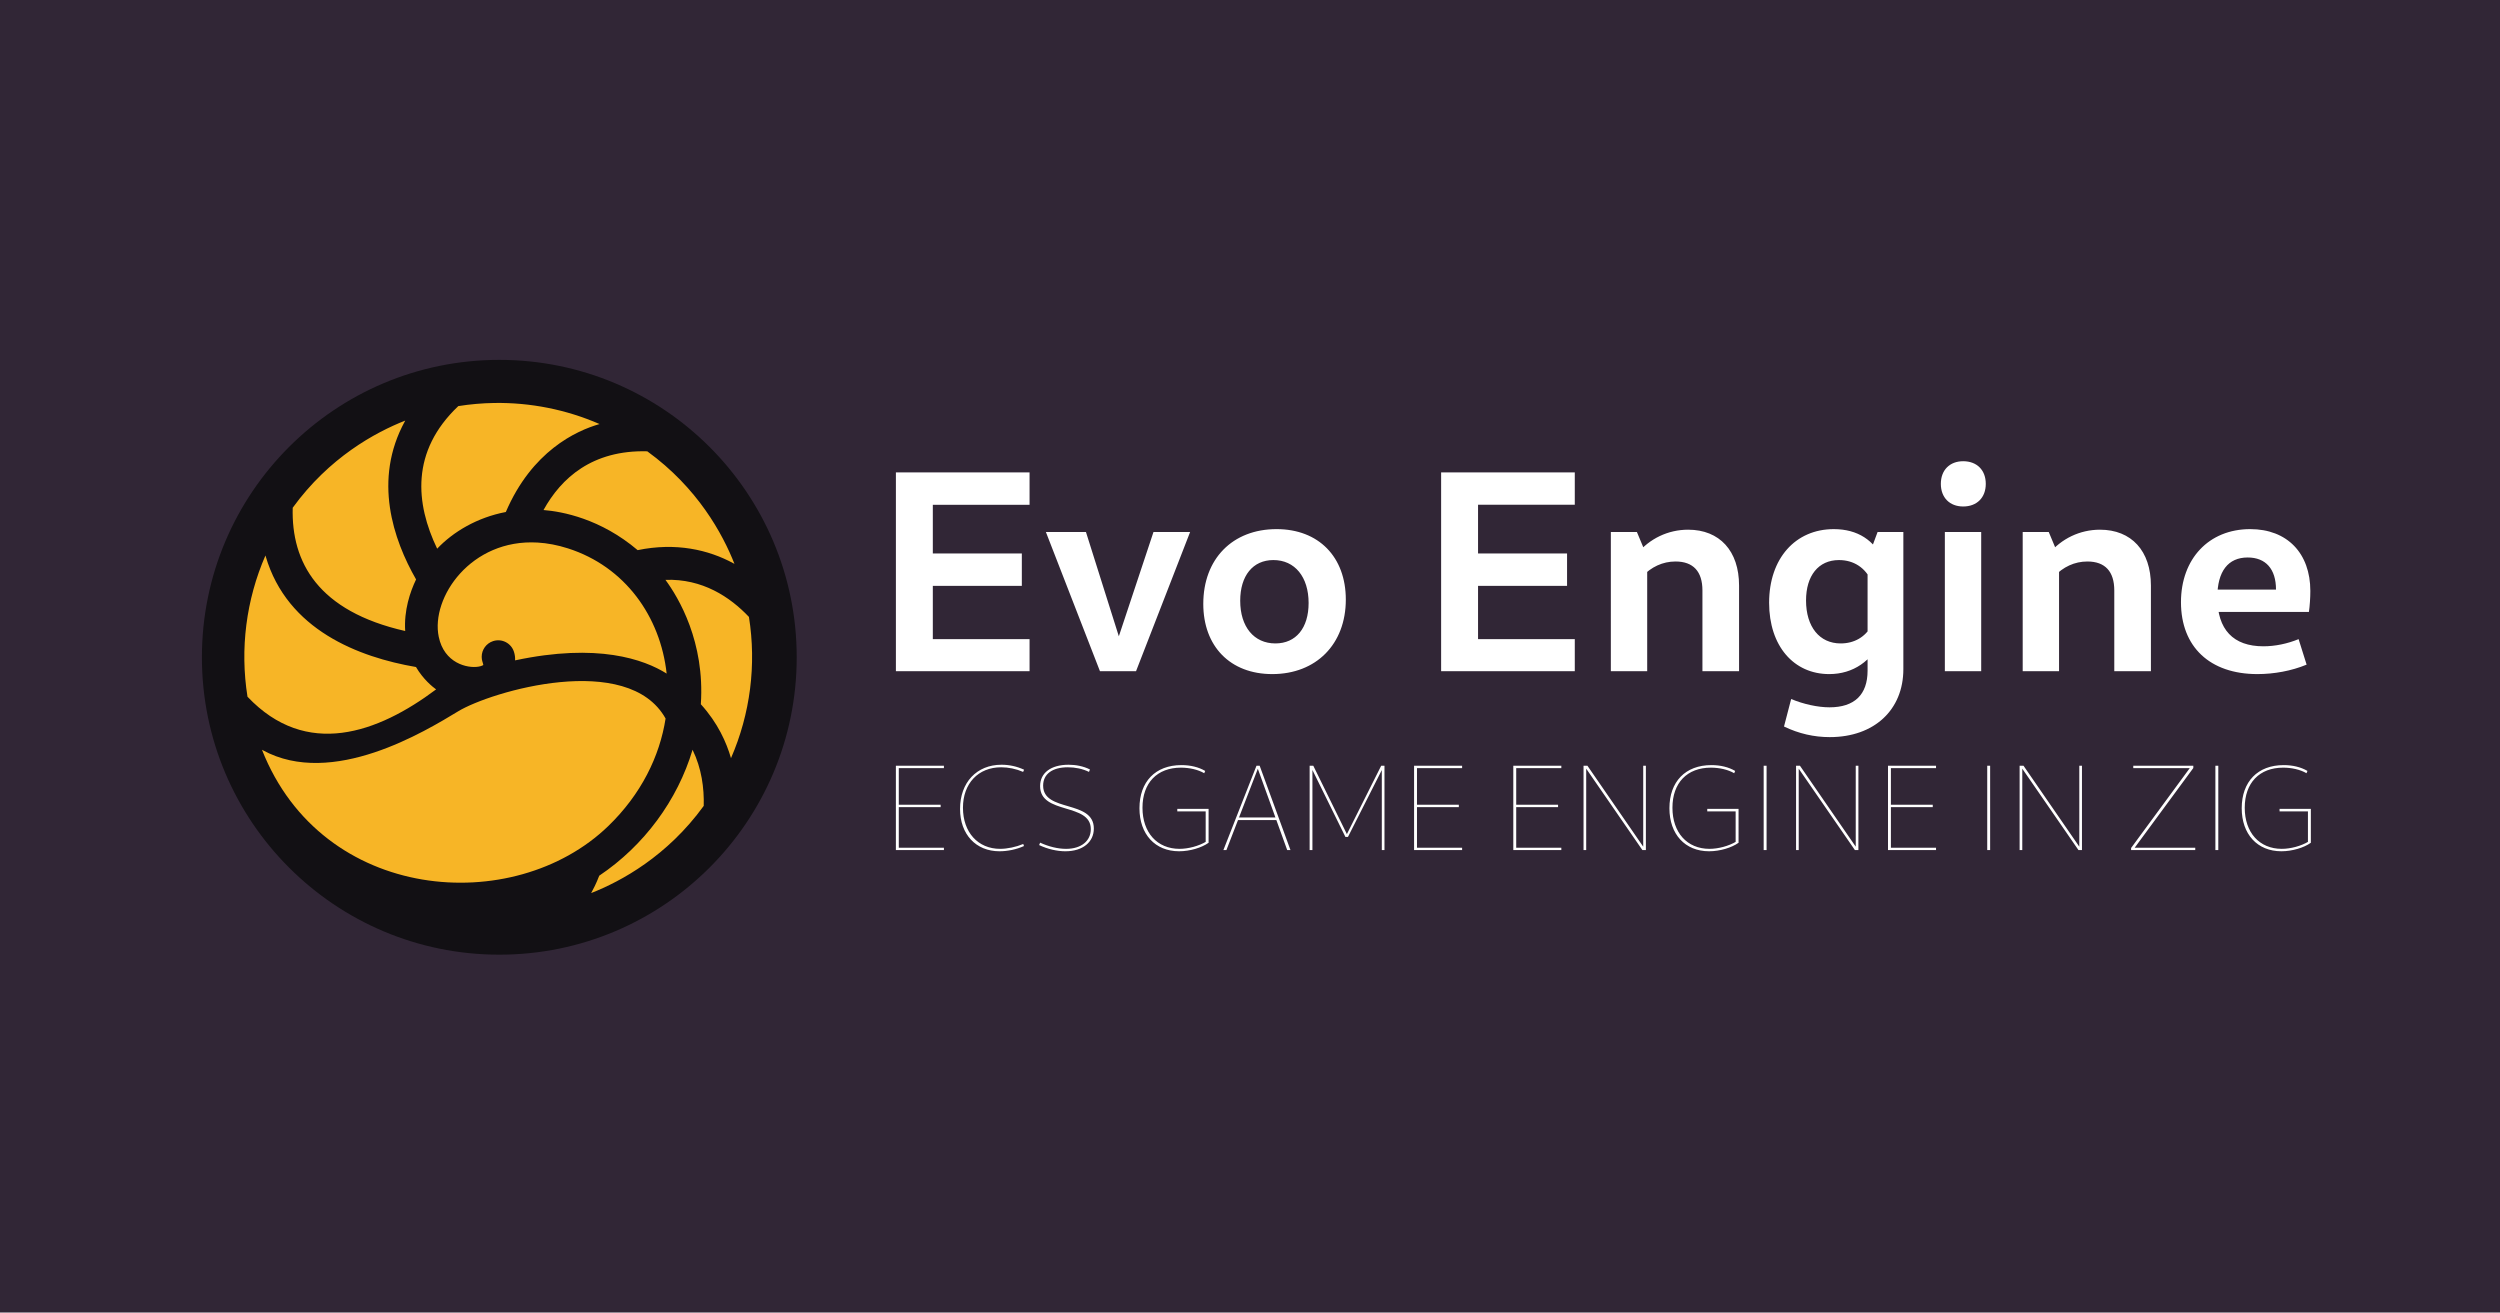 <?xml version="1.0" encoding="UTF-8" standalone="no"?>
<!-- Created with Inkscape (http://www.inkscape.org/) -->

<svg
   width="767.902"
   height="403.149"
   viewBox="0 0 767.902 403.149"
   version="1.1"
   id="svg1"
   xml:space="preserve"
   inkscape:version="1.4.2 (ebf0e940d0, 2025-05-08)"
   sodipodi:docname="evoengine.svg"
   xmlns:inkscape="http://www.inkscape.org/namespaces/inkscape"
   xmlns:sodipodi="http://sodipodi.sourceforge.net/DTD/sodipodi-0.dtd"
   xmlns="http://www.w3.org/2000/svg"
   xmlns:svg="http://www.w3.org/2000/svg"><sodipodi:namedview
     id="namedview1"
     pagecolor="#ffffff"
     bordercolor="#000000"
     borderopacity="0.25"
     inkscape:showpageshadow="2"
     inkscape:pageopacity="0.0"
     inkscape:pagecheckerboard="0"
     inkscape:deskcolor="#d1d1d1"
     inkscape:document-units="px"
     inkscape:clip-to-page="false"
     inkscape:zoom="1.1549411"
     inkscape:cx="429.89205"
     inkscape:cy="238.97323"
     inkscape:window-width="2560"
     inkscape:window-height="1403"
     inkscape:window-x="0"
     inkscape:window-y="0"
     inkscape:window-maximized="1"
     inkscape:current-layer="layer1" /><defs
     id="defs1"><rect
       x="448.163"
       y="302.449"
       width="462.207"
       height="48.853"
       id="rect5" /><rect
       x="462.245"
       y="307.959"
       width="109.592"
       height="92.449"
       id="rect4" /><rect
       x="92.449"
       y="168.367"
       width="353.878"
       height="344.694"
       id="rect3" /><rect
       x="484.898"
       y="176.327"
       width="449.931"
       height="283.844"
       id="rect1" /><inkscape:path-effect
       effect="fillet_chamfer"
       id="path-effect158"
       is_visible="true"
       lpeversion="1"
       nodesatellites_param="F,0,0,1,0,0,0,1 @ F,0,0,1,0,64.22,0,1 @ F,0,0,1,0,65.149,0,1 @ F,0,0,1,0,64.959,0,1 @ F,0,0,1,0,43.526,0,1 @ F,0,0,1,0,49.616,0,1 @ F,0,0,1,0,33.222,0,1 @ F,0,0,1,0,49.112,0,1 @ F,0,0,1,0,43.516,0,1 @ F,0,0,1,0,24.561,0,1 @ F,0,0,1,0,15.137,0,1 @ F,0,0,1,0,0,0,1"
       radius="0"
       unit="px"
       method="auto"
       mode="F"
       chamfer_steps="1"
       flexible="false"
       use_knot_distance="true"
       apply_no_radius="true"
       apply_with_radius="true"
       only_selected="false"
       hide_knots="false" /><inkscape:path-effect
       effect="fillet_chamfer"
       id="path-effect156"
       is_visible="true"
       lpeversion="1"
       nodesatellites_param="F,0,0,1,0,0,0,1 @ F,0,0,1,0,0,0,1 @ F,0,0,1,0,0,0,1 @ F,0,0,1,0,73.818,0,1 @ F,0,0,1,0,29.474,0,1 @ F,0,0,1,0,114.797,0,1 @ F,0,0,1,0,24.121,0,1 @ F,0,0,1,0,24.121,0,1 @ F,0,0,1,0,27.163,0,1 @ F,0,0,1,0,27.163,0,1 @ F,0,0,1,0,9.963,0,1 @ F,0,0,1,0,16.983,0,1 @ F,0,0,1,0,0,0,1 @ F,0,0,1,0,0,0,1 @ F,0,0,1,0,0,0,1 @ F,0,0,1,0,0,0,1 @ F,0,0,1,0,0,0,1 @ F,0,0,1,0,0,0,1"
       radius="0"
       unit="px"
       method="auto"
       mode="F"
       chamfer_steps="1"
       flexible="false"
       use_knot_distance="true"
       apply_no_radius="true"
       apply_with_radius="true"
       only_selected="false"
       hide_knots="false" /><inkscape:path-effect
       effect="fillet_chamfer"
       id="path-effect158-0"
       is_visible="true"
       lpeversion="1"
       nodesatellites_param="F,0,0,1,0,0,0,1 @ F,0,0,1,0,64.22,0,1 @ F,0,0,1,0,65.149,0,1 @ F,0,0,1,0,64.959,0,1 @ F,0,0,1,0,43.526,0,1 @ F,0,0,1,0,49.616,0,1 @ F,0,0,1,0,33.222,0,1 @ F,0,0,1,0,49.112,0,1 @ F,0,0,1,0,43.516,0,1 @ F,0,0,1,0,24.561,0,1 @ F,0,0,1,0,15.137,0,1 @ F,0,0,1,0,0,0,1"
       radius="0"
       unit="px"
       method="auto"
       mode="F"
       chamfer_steps="1"
       flexible="false"
       use_knot_distance="true"
       apply_no_radius="true"
       apply_with_radius="true"
       only_selected="false"
       hide_knots="false" /><inkscape:path-effect
       effect="fillet_chamfer"
       id="path-effect156-8"
       is_visible="true"
       lpeversion="1"
       nodesatellites_param="F,0,0,1,0,0,0,1 @ F,0,0,1,0,0,0,1 @ F,0,0,1,0,0,0,1 @ F,0,0,1,0,73.818,0,1 @ F,0,0,1,0,29.474,0,1 @ F,0,0,1,0,114.797,0,1 @ F,0,0,1,0,24.121,0,1 @ F,0,0,1,0,24.121,0,1 @ F,0,0,1,0,27.163,0,1 @ F,0,0,1,0,27.163,0,1 @ F,0,0,1,0,9.963,0,1 @ F,0,0,1,0,16.983,0,1 @ F,0,0,1,0,0,0,1 @ F,0,0,1,0,0,0,1 @ F,0,0,1,0,0,0,1 @ F,0,0,1,0,0,0,1 @ F,0,0,1,0,0,0,1 @ F,0,0,1,0,0,0,1"
       radius="0"
       unit="px"
       method="auto"
       mode="F"
       chamfer_steps="1"
       flexible="false"
       use_knot_distance="true"
       apply_no_radius="true"
       apply_with_radius="true"
       only_selected="false"
       hide_knots="false" /><inkscape:path-effect
       effect="fillet_chamfer"
       id="path-effect158-7"
       is_visible="true"
       lpeversion="1"
       nodesatellites_param="F,0,0,1,0,0,0,1 @ F,0,0,1,0,64.22,0,1 @ F,0,0,1,0,65.149,0,1 @ F,0,0,1,0,64.959,0,1 @ F,0,0,1,0,43.526,0,1 @ F,0,0,1,0,49.616,0,1 @ F,0,0,1,0,33.222,0,1 @ F,0,0,1,0,49.112,0,1 @ F,0,0,1,0,43.516,0,1 @ F,0,0,1,0,24.561,0,1 @ F,0,0,1,0,15.137,0,1 @ F,0,0,1,0,0,0,1"
       radius="0"
       unit="px"
       method="auto"
       mode="F"
       chamfer_steps="1"
       flexible="false"
       use_knot_distance="true"
       apply_no_radius="true"
       apply_with_radius="true"
       only_selected="false"
       hide_knots="false" /><inkscape:path-effect
       effect="fillet_chamfer"
       id="path-effect156-4"
       is_visible="true"
       lpeversion="1"
       nodesatellites_param="F,0,0,1,0,0,0,1 @ F,0,0,1,0,0,0,1 @ F,0,0,1,0,0,0,1 @ F,0,0,1,0,73.818,0,1 @ F,0,0,1,0,29.474,0,1 @ F,0,0,1,0,114.797,0,1 @ F,0,0,1,0,24.121,0,1 @ F,0,0,1,0,24.121,0,1 @ F,0,0,1,0,27.163,0,1 @ F,0,0,1,0,27.163,0,1 @ F,0,0,1,0,9.963,0,1 @ F,0,0,1,0,16.983,0,1 @ F,0,0,1,0,0,0,1 @ F,0,0,1,0,0,0,1 @ F,0,0,1,0,0,0,1 @ F,0,0,1,0,0,0,1 @ F,0,0,1,0,0,0,1 @ F,0,0,1,0,0,0,1"
       radius="0"
       unit="px"
       method="auto"
       mode="F"
       chamfer_steps="1"
       flexible="false"
       use_knot_distance="true"
       apply_no_radius="true"
       apply_with_radius="true"
       only_selected="false"
       hide_knots="false" /></defs><rect
     style="font-variation-settings:'wght' 700;fill:#312636;fill-opacity:1;stroke-width:31.996;stroke-linecap:round"
     id="rect6"
     width="767.902"
     height="403.149"
     x="0"
     y="0"
     inkscape:label="background" /><g
     inkscape:label="main"
     inkscape:groupmode="layer"
     id="layer1"
     transform="translate(-216.049,-113.426)"><g
       id="g537-5"
       inkscape:label="logo"
       transform="matrix(0.203,0,0,0.203,278.067,223.965)"
       style="display:inline"><circle
         style="display:inline;fill:#121014;fill-opacity:1;stroke:none;stroke-width:50;stroke-linecap:round;stroke-dasharray:none;stroke-opacity:1;paint-order:normal"
         id="path537-4"
         cx="450"
         cy="450"
         r="450"
         inkscape:label="background" /><path
         id="path1-7"
         style="baseline-shift:baseline;display:inline;overflow:visible;vector-effect:none;fill:#f7b526;fill-opacity:1;stroke:none;stroke-linecap:square;-inkscape-stroke:hairline;enable-background:accumulate;stop-color:#000000"
         inkscape:label="tail"
         d="m 442.439,65.213 c -18.18,0.279 -36.385,1.851 -54.479,4.73 C 315.487,138.585 323.294,217.67 355.963,285.709 379.753,260.531 416.119,238.528 459.869,230.182 499.315,138.242 565.984,107.33 601.691,97.104 551.296,75.162 496.981,64.375 442.439,65.213 Z M 307.727,91.83 C 262.143,109.76 192.568,147.689 137.391,223.756 c -2.242,82.526 38.246,156.563 170.209,186.516 -2.006,-31.348 7.395,-59.128 16.465,-78.047 -34.584,-60.43 -65.382,-150.734 -16.98,-239.232 0.213,-0.389 0.428,-0.776 0.643,-1.162 z m 366.176,46.531 c -83.313,-2.263 -130.405,40.633 -157.012,88.85 28.403,2.283 86.268,13.069 142.441,60.689 57.487,-11.883 107.014,-0.803 145.332,20.154 0.389,0.213 0.775,0.426 1.162,0.641 C 787.896,263.112 749.969,193.539 673.902,138.361 Z M 508.143,276.426 c -101.174,-6.044 -162.033,83.294 -149.811,142.555 8.212,39.816 43.016,48.075 60.238,45.188 4.985,-0.836 7.059,-2.42 7.266,-2.465 -0.823,-4.326 -2.507,-6.731 -2.492,-12.455 0.029,-10.806 6.996,-20.372 17.273,-23.711 13.131,-4.267 27.235,2.919 31.502,16.051 1.486,4.572 2.01,8.933 1.738,13.098 124.997,-26.68 195.136,-1.496 229.352,19.988 -9.454,-86.235 -62.886,-161.784 -149.332,-189.453 -16.003,-5.122 -31.281,-7.932 -45.734,-8.795 z M 96.133,295.965 C 66.877,363.159 57.453,437.321 68.973,509.697 c 89.066,94.039 196.973,55.16 285.387,-11.09 -5.359,-3.875 -19.445,-15.171 -30.445,-33.865 -86.383,-14.827 -194.747,-55.975 -227.412,-167.5 -0.125,-0.426 -0.247,-0.852 -0.369,-1.277 z m 605.236,36.883 c 19.979,27.13 59.901,93.956 53.557,188.221 25.763,28.284 38.919,58.167 45.629,81.594 29.256,-67.194 38.68,-141.355 27.16,-213.73 -28.738,-30.343 -70.463,-58 -126.346,-56.084 z M 387.889,531.682 C 338.152,561.792 197.368,648.188 92.021,590.572 91.633,590.36 91.246,590.146 90.859,589.932 181.982,821.585 471.969,843.271 614.621,705.645 664.677,657.352 692.711,599.785 701.594,542.676 644.653,440.602 437.625,501.571 387.889,531.682 Z m 354.514,58.252 C 719.669,666.244 668.97,735.111 601.203,780.5 c -4.498,11.797 -9.247,20.897 -12.242,26.297 45.583,-17.93 115.159,-55.857 170.336,-131.924 0.734,-27.023 -3.178,-56.807 -16.895,-84.939 z"
         sodipodi:nodetypes="sccccsccccsccccsccssscscsccssccccscccccczscsczccccc" /></g><g
       id="g5"
       transform="translate(66.607,11.202)"
       inkscape:label="text"><path
         d="m 452.681,335.975 h 14.784 v -0.709 h -13.888 v -12.469 h 12.88 v -0.747 h -12.88 v -11.237 h 13.888 v -0.747 h -14.784 z m 31.883,0.373 c 2.501,0 5.227,-0.56 7.541,-1.605 l -0.224,-0.635 c -2.24,0.933 -4.891,1.493 -7.131,1.493 -6.795,0 -11.424,-5.077 -11.424,-12.619 0,-7.467 4.704,-12.432 11.76,-12.432 2.24,0 4.592,0.485 6.757,1.419 l 0.299,-0.672 c -2.165,-1.008 -4.517,-1.531 -6.944,-1.531 -7.653,0 -12.768,5.451 -12.768,13.589 0,7.803 4.891,12.992 12.133,12.992 z m 20.309,0 c 5.339,0 8.736,-2.837 8.736,-6.981 0,-8.923 -15.605,-4.891 -15.605,-13.179 0,-3.547 2.8,-5.637 7.616,-5.637 2.24,0 4.517,0.448 6.496,1.419 l 0.299,-0.747 c -1.979,-1.008 -4.368,-1.456 -6.571,-1.456 -5.451,0 -8.773,2.501 -8.773,6.571 0,8.848 15.605,5.003 15.605,13.216 0,3.584 -2.912,6.048 -7.616,6.048 -2.501,0 -5.301,-0.672 -7.989,-1.904 l -0.299,0.747 c 2.613,1.232 5.525,1.904 8.101,1.904 z m 34.981,0 c 3.323,0 6.944,-1.083 9.072,-2.613 V 323.319 h -9.632 v 0.784 h 8.736 v 9.744 l 0.187,-0.485 c -2.315,1.381 -5.525,2.24 -8.251,2.24 -6.869,0 -11.387,-5.003 -11.387,-12.619 0,-7.653 4.517,-12.32 11.835,-12.32 2.576,0 5.301,0.597 7.168,1.717 l 0.299,-0.709 c -2.016,-1.195 -4.592,-1.792 -7.317,-1.792 -7.989,0 -12.917,5.077 -12.917,13.253 0,7.989 4.816,13.216 12.208,13.216 z m 13.627,-0.373 h 0.933 l 9.744,-25.163 h -0.149 l 9.109,25.163 h 1.008 l -9.483,-25.909 h -0.971 z m 4.107,-9.221 h 12.693 l -0.187,-0.784 h -12.32 z m 22.437,9.221 h 0.859 v -25.125 h -0.261 l 10.416,21.093 h 0.784 l 10.677,-21.056 h -0.261 v 25.088 h 0.821 v -25.909 h -1.008 l -10.789,21.467 h 0.448 l -10.565,-21.467 h -1.12 z m 32.144,0 h 14.784 v -0.709 h -13.888 v -12.469 h 12.88 v -0.747 h -12.88 v -11.237 h 13.888 v -0.747 h -14.784 z m 30.539,0 h 14.784 v -0.709 H 643.604 v -12.469 h 12.88 v -0.747 H 643.604 v -11.237 h 13.888 v -0.747 H 642.708 Z m 21.616,0 h 0.821 v -25.051 h -0.037 l 17.323,25.051 h 1.083 v -25.909 h -0.821 v 25.088 h 0.149 l -17.323,-25.088 h -1.195 z m 38.64,0.373 c 3.323,0 6.944,-1.083 9.072,-2.613 V 323.319 h -9.632 v 0.784 h 8.736 v 9.744 l 0.187,-0.485 c -2.315,1.381 -5.525,2.24 -8.251,2.24 -6.869,0 -11.387,-5.003 -11.387,-12.619 0,-7.653 4.517,-12.32 11.835,-12.32 2.576,0 5.301,0.597 7.168,1.717 l 0.299,-0.709 c -2.016,-1.195 -4.592,-1.792 -7.317,-1.792 -7.989,0 -12.917,5.077 -12.917,13.253 0,7.989 4.816,13.216 12.208,13.216 z m 16.8,-0.373 h 0.896 v -25.909 h -0.896 z m 9.968,0 h 0.821 v -25.051 h -0.037 l 17.323,25.051 h 1.083 v -25.909 h -0.821 v 25.088 h 0.149 l -17.323,-25.088 h -1.195 z m 28.299,0 h 14.784 v -0.709 h -13.888 v -12.469 h 12.88 v -0.747 h -12.88 v -11.237 h 13.888 v -0.747 h -14.784 z m 30.539,0 h 0.896 v -25.909 h -0.896 z m 9.968,0 h 0.821 v -25.051 h -0.037 l 17.323,25.051 h 1.083 v -25.909 h -0.821 v 25.088 h 0.149 l -17.323,-25.088 h -1.195 z m 34.309,0 h 19.749 v -0.709 h -18.853 l 0.037,0.224 18.219,-24.715 v -0.709 h -18.48 v 0.747 h 17.584 l -0.037,-0.224 -18.219,24.752 z m 25.947,0 h 0.896 v -25.909 h -0.896 z m 20.309,0.373 c 3.323,0 6.944,-1.083 9.072,-2.613 V 323.319 h -9.632 v 0.784 h 8.736 v 9.744 l 0.187,-0.485 c -2.315,1.381 -5.525,2.24 -8.251,2.24 -6.869,0 -11.387,-5.003 -11.387,-12.619 0,-7.653 4.517,-12.32 11.835,-12.32 2.576,0 5.301,0.597 7.168,1.717 l 0.299,-0.709 c -2.016,-1.195 -4.592,-1.792 -7.317,-1.792 -7.989,0 -12.917,5.077 -12.917,13.253 0,7.989 4.816,13.216 12.208,13.216 z"
         id="text4"
         style="font-size:37.333px;font-family:Cantarell;-inkscape-font-specification:'Cantarell, @wght=120';font-variant-position:super;font-variation-settings:'wght' 120;white-space:pre;fill:#ffffff;stroke-width:50;stroke-linecap:round"
         inkscape:label="desc"
         transform="matrix(0.998,0,0,1,-27.154,27.354)"
         aria-label="ECS GAME ENGINE IN ZIG" /><path
         d="m 492.026,255.351 h 41.096 v -9.856 h -29.744 v -16.368 h 27.368 v -9.944 h -27.368 v -14.96 h 29.744 v -9.944 h -41.096 z m 62.744,0 h 11.088 l 16.632,-42.768 h -11.264 l -12.144,36.52 h 2.904 l -11.528,-36.52 h -12.32 z m 52.976,0.88 c 13.464,0 22.616,-9.152 22.616,-22.88 0,-13.112 -8.36,-21.648 -21.296,-21.648 -13.552,0 -22.528,9.152 -22.528,22.968 0,13.024 8.272,21.56 21.208,21.56 z m 0.968,-9.416 c -6.6,0 -10.824,-5.104 -10.824,-13.112 0,-7.656 3.872,-12.496 10.208,-12.496 6.6,0 10.824,5.192 10.824,13.2 0,7.656 -3.872,12.408 -10.208,12.408 z m 50.952,8.536 h 41.096 v -9.856 h -29.744 v -16.368 h 27.368 v -9.944 h -27.368 v -14.96 h 29.744 v -9.944 h -41.096 z m 80.344,0 h 11.264 v -26.312 c 0,-10.648 -5.984,-17.16 -15.664,-17.16 -6.16,0 -11.88,2.728 -15.84,7.568 l 1.672,6.864 c 2.816,-2.992 6.336,-4.664 10.296,-4.664 5.456,0 8.272,3.08 8.272,8.888 z m -28.16,0 h 11.176 v -35.2 l -3.168,-7.568 h -8.008 z m 67.32,20.24 c 13.64,0 22.616,-8.36 22.616,-20.856 v -42.152 h -7.92 l -3.08,8.272 v 34.32 c 0,7.392 -4.048,11.264 -11.704,11.264 -3.608,0 -8.008,-0.968 -11.792,-2.552 l -2.2,8.448 c 4.576,2.2 9.24,3.256 14.08,3.256 z m -0.176,-19.36 c 7.392,0 13.112,-4.048 16.192,-10.824 l -3.256,-3.96 c -1.848,3.344 -5.192,5.368 -9.416,5.368 -6.512,0 -10.648,-5.104 -10.648,-13.2 0,-7.568 3.784,-12.408 10.12,-12.408 4.576,0 8.184,2.376 10.032,6.6 l 3.608,-6.424 c -2.64,-6.248 -7.92,-9.68 -15.224,-9.68 -11.792,0 -19.888,8.976 -19.888,22.616 0,13.288 7.568,21.912 18.48,21.912 z m 35.552,-0.88 h 11.176 v -42.768 h -11.176 z m 5.632,-50.6 c 4.224,0 6.952,-2.728 6.952,-6.952 0,-4.224 -2.728,-6.952 -6.952,-6.952 -4.136,0 -6.864,2.728 -6.864,6.952 0,4.224 2.728,6.952 6.864,6.952 z m 46.464,50.6 h 11.264 v -26.312 c 0,-10.648 -5.984,-17.16 -15.664,-17.16 -6.16,0 -11.88,2.728 -15.84,7.568 l 1.672,6.864 c 2.816,-2.992 6.336,-4.664 10.296,-4.664 5.456,0 8.272,3.08 8.272,8.888 z m -28.16,0 h 11.176 v -35.2 l -3.168,-7.568 h -8.008 z m 72.16,0.88 c 5.104,0 10.472,-0.968 15.136,-2.904 l -2.464,-7.832 c -3.432,1.408 -7.216,2.2 -10.824,2.2 -9.24,0 -14.168,-5.104 -14.168,-15.048 0,-8.008 3.344,-12.232 9.328,-12.232 5.544,0 8.712,3.52 8.712,9.856 h -19.536 v 6.864 h 29.656 c 0.264,-1.76 0.44,-4.4 0.44,-6.424 0,-11.616 -7.128,-19.008 -18.48,-19.008 -12.76,0 -21.296,9.152 -21.296,22.44 0,13.728 8.888,22.088 23.496,22.088 z"
         id="text1"
         style="font-size:88px;font-family:Cantarell;-inkscape-font-specification:'Cantarell, @wght=700';font-variation-settings:'wght' 700;white-space:pre;fill:#ffffff;stroke-width:50;stroke-linecap:round"
         inkscape:label="name"
         transform="matrix(0.999,0,0,1,-66.907,53.046)"
         aria-label="Evo Engine" /></g></g><style
     type="text/css"
     id="style1">
g.prefab path {
  vector-effect:non-scaling-stroke;
  -inkscape-stroke:hairline;
  fill: none;
  fill-opacity: 1;
  stroke-opacity: 1;
  stroke: #00349c;
}
</style><style
     type="text/css"
     id="style1-5">
g.prefab path {
  vector-effect:non-scaling-stroke;
  -inkscape-stroke:hairline;
  fill: none;
  fill-opacity: 1;
  stroke-opacity: 1;
  stroke: #00349c;
}
</style><style
     type="text/css"
     id="style1-2">
g.prefab path {
  vector-effect:non-scaling-stroke;
  -inkscape-stroke:hairline;
  fill: none;
  fill-opacity: 1;
  stroke-opacity: 1;
  stroke: #00349c;
}
</style></svg>
